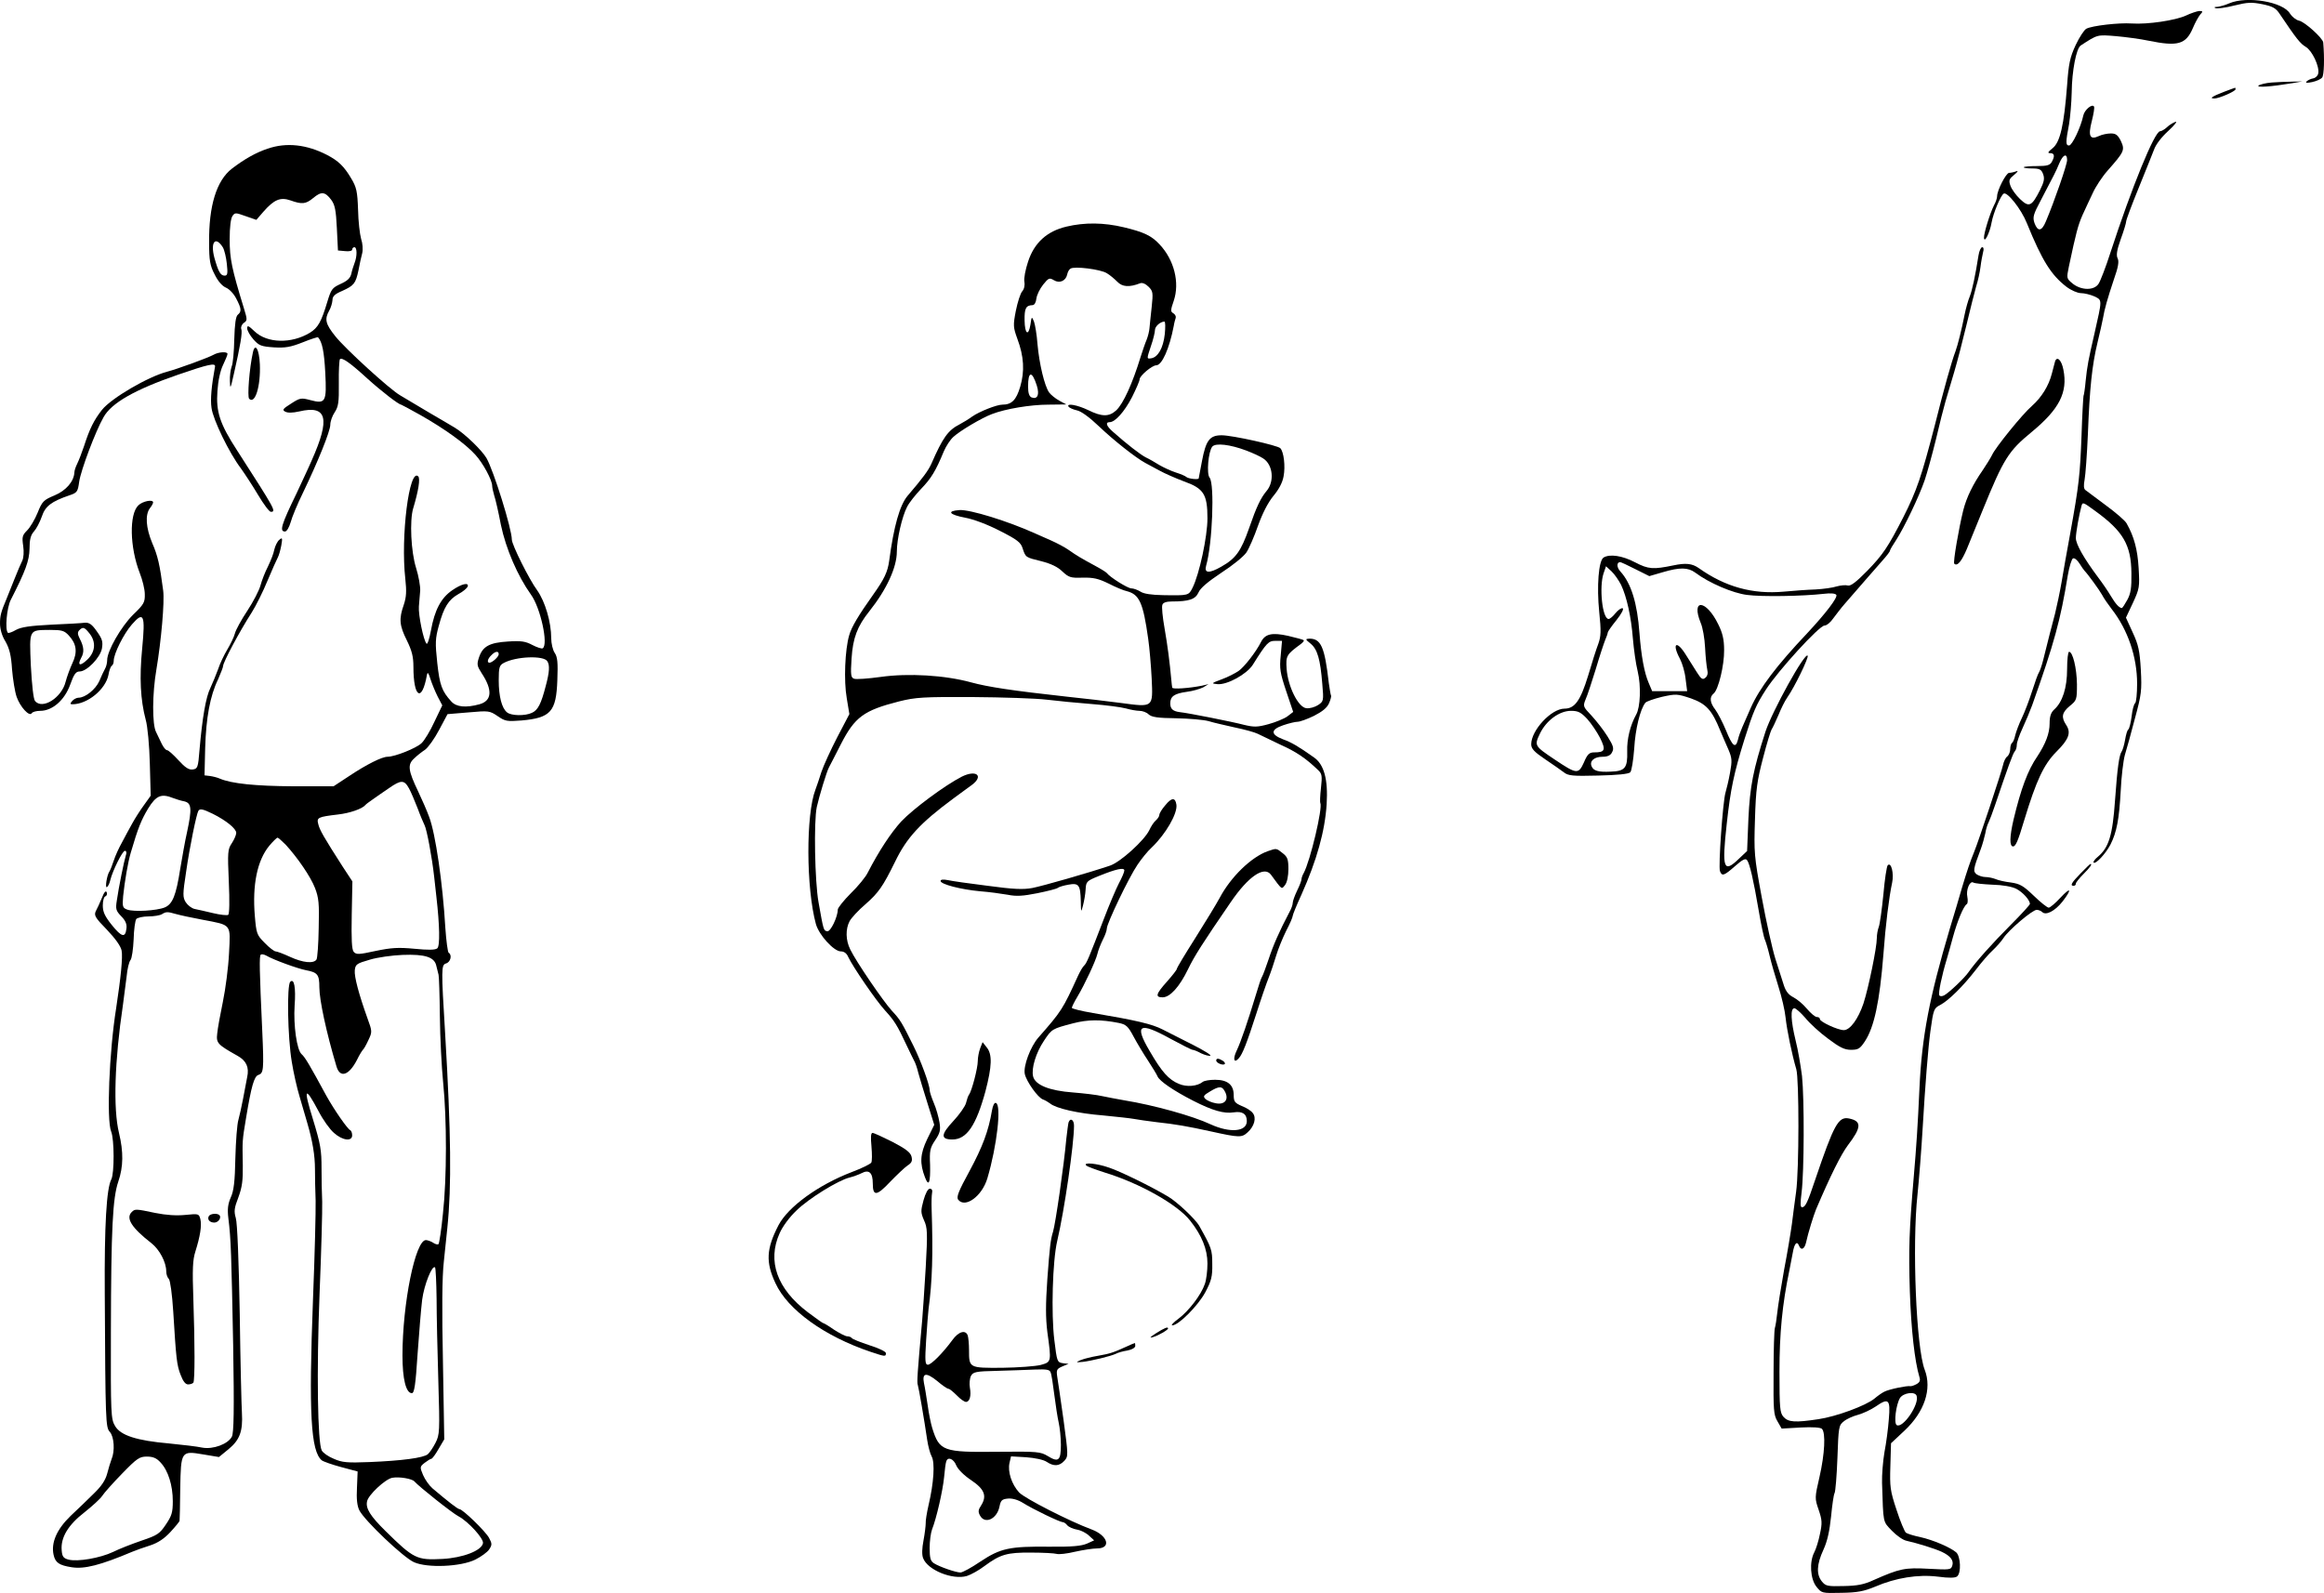 <?xml version="1.0" standalone="no"?>
<!DOCTYPE svg PUBLIC "-//W3C//DTD SVG 20010904//EN"
 "http://www.w3.org/TR/2001/REC-SVG-20010904/DTD/svg10.dtd">
<svg version="1.0" xmlns="http://www.w3.org/2000/svg"
 width="1062.442pt" height="728.413pt" viewBox="0 0 1062.442 728.413"
 preserveAspectRatio="xMidYMid meet">
<g transform="translate(-10,734.033) scale(0.1,-0.1)"
fill="#000000" stroke="none">
<path d="M10291 7325 c-18 -8 -43 -15 -55 -16 -13 0 -16 -3 -7 -6 8 -3 46 2
85 12 61 15 79 16 129 6 48 -10 62 -18 80 -46 76 -113 93 -134 118 -149 29
-17 64 -90 57 -122 -2 -10 -12 -20 -23 -22 -11 -2 -24 -8 -30 -14 -7 -7 1 -8
25 -3 19 4 40 13 46 21 9 11 11 88 5 160 -2 20 -85 95 -111 100 -14 3 -32 18
-41 32 -31 54 -197 82 -278 47z"/>
<path d="M10093 7269 c-49 -22 -174 -41 -248 -36 -58 4 -181 -10 -207 -24 -10
-5 -32 -39 -49 -75 -26 -56 -32 -85 -39 -183 -14 -183 -32 -261 -66 -288 -22
-18 -25 -23 -11 -23 19 0 22 -13 7 -40 -8 -15 -22 -19 -66 -19 -31 0 -58 -2
-62 -5 -3 -3 14 -6 37 -6 35 0 43 -4 51 -25 8 -21 5 -36 -14 -74 -38 -75 -50
-80 -91 -41 -19 18 -39 46 -44 61 -9 25 -6 31 17 50 17 14 20 20 9 16 -10 -4
-25 -7 -32 -7 -14 0 -55 -80 -55 -107 0 -8 -6 -27 -14 -41 -19 -38 -46 -126
-46 -148 1 -30 27 23 35 70 8 43 41 122 55 131 16 10 80 -70 106 -135 70 -172
111 -237 181 -291 21 -16 51 -29 66 -29 16 0 44 -7 62 -15 36 -18 36 -11 0
-170 -28 -121 -33 -148 -40 -215 -3 -35 -8 -67 -10 -70 -1 -3 -6 -84 -9 -180
-7 -181 -11 -224 -52 -450 -14 -74 -31 -173 -39 -220 -8 -47 -22 -112 -30
-145 -15 -57 -31 -117 -55 -215 -6 -24 -15 -49 -19 -55 -4 -5 -18 -44 -31 -85
-13 -41 -34 -96 -47 -123 -13 -27 -26 -62 -30 -78 -3 -16 -10 -32 -14 -35 -5
-3 -9 -16 -9 -28 0 -13 -6 -29 -14 -35 -8 -6 -16 -24 -19 -39 -6 -29 -111
-346 -132 -397 -17 -41 -33 -88 -56 -165 -10 -36 -35 -119 -55 -185 -94 -317
-128 -494 -139 -730 -8 -176 -14 -265 -26 -405 -21 -246 -24 -328 -18 -525 6
-174 22 -319 44 -392 5 -15 1 -24 -14 -32 -11 -6 -24 -10 -28 -9 -14 3 -97
-14 -118 -25 -11 -5 -32 -20 -46 -32 -39 -32 -174 -82 -256 -94 -106 -16 -137
-14 -159 10 -17 19 -19 38 -19 208 0 175 13 308 45 461 5 25 12 62 16 83 7 41
19 55 28 32 9 -24 25 -17 32 12 10 46 35 126 46 153 67 157 114 251 146 294
62 81 64 110 5 122 -49 10 -69 -28 -155 -281 -35 -105 -45 -125 -60 -125 -8 0
-8 19 -2 67 12 93 13 429 2 533 -6 47 -18 119 -29 162 -22 90 -25 148 -6 148
7 0 29 -20 50 -44 20 -25 67 -68 104 -95 53 -40 75 -51 105 -51 33 0 41 5 63
38 43 65 68 182 85 397 10 137 26 264 40 329 9 42 -4 96 -20 80 -5 -5 -14 -65
-20 -134 -7 -69 -16 -135 -21 -148 -5 -13 -9 -36 -9 -52 0 -43 -38 -227 -61
-298 -24 -71 -61 -122 -90 -122 -27 0 -109 38 -109 50 0 6 -6 10 -14 10 -8 0
-28 17 -45 37 -17 21 -45 44 -62 53 -22 11 -35 27 -44 55 -7 22 -25 77 -39
122 -14 45 -42 171 -62 280 -35 189 -36 205 -31 358 4 137 10 177 37 280 17
66 35 124 39 130 4 5 18 35 31 65 12 30 30 66 40 80 35 50 99 183 94 192 -12
19 -162 -253 -193 -347 -56 -174 -71 -250 -78 -398 l-6 -148 -36 -34 c-72 -70
-80 -48 -57 159 17 157 33 232 81 386 40 127 53 157 98 227 56 87 244 293 268
293 10 0 28 15 40 33 13 17 36 48 53 67 62 72 136 156 170 195 20 22 36 43 36
47 0 4 13 26 29 50 36 56 104 197 130 273 11 33 34 116 51 185 16 69 36 148
44 175 8 28 26 88 40 135 14 47 39 144 56 215 17 72 37 150 44 175 8 25 17 65
20 90 3 25 9 55 12 68 4 13 2 22 -4 22 -6 0 -14 -17 -17 -37 -15 -95 -29 -160
-40 -188 -7 -16 -18 -55 -24 -85 -13 -66 -31 -138 -41 -165 -18 -47 -53 -172
-95 -340 -61 -235 -82 -297 -144 -420 -70 -137 -94 -172 -165 -245 -50 -51
-75 -70 -88 -67 -10 3 -33 1 -51 -4 -18 -6 -61 -12 -97 -14 -36 -1 -101 -6
-145 -10 -143 -13 -268 22 -388 107 -31 22 -60 25 -117 13 -92 -19 -114 -18
-175 14 -59 31 -116 39 -144 22 -23 -14 -32 -132 -20 -249 9 -87 8 -111 -4
-145 -9 -23 -30 -89 -47 -147 -35 -114 -61 -150 -108 -150 -60 0 -152 -99
-152 -163 0 -20 14 -35 63 -68 34 -23 73 -50 86 -60 20 -16 40 -18 157 -15 87
2 139 7 147 15 6 6 14 55 18 109 5 88 27 179 51 209 5 6 39 18 76 27 64 14 69
14 132 -7 70 -25 96 -53 134 -147 11 -25 27 -64 38 -88 16 -38 17 -50 7 -105
-6 -34 -16 -75 -21 -92 -12 -41 -33 -337 -25 -358 9 -25 19 -21 69 23 34 30
48 37 55 27 12 -16 29 -89 53 -230 11 -65 24 -126 29 -135 4 -9 14 -42 21 -72
7 -30 25 -93 40 -140 15 -47 30 -111 33 -143 6 -57 29 -168 49 -236 13 -44 13
-462 -1 -561 -6 -41 -14 -106 -19 -145 -5 -38 -21 -134 -36 -212 -14 -78 -28
-166 -31 -195 -3 -29 -8 -61 -11 -70 -3 -9 -6 -102 -6 -205 -1 -170 0 -192 18
-222 l19 -33 87 5 c55 3 91 0 97 -6 18 -18 13 -115 -11 -220 -22 -95 -22 -98
-4 -150 16 -47 17 -61 6 -111 -6 -31 -18 -69 -26 -84 -23 -44 -18 -122 10
-157 24 -30 25 -30 114 -28 73 1 103 7 154 28 95 41 197 57 287 46 52 -7 80
-6 88 1 20 16 16 92 -4 110 -27 23 -106 57 -165 70 -29 6 -58 15 -65 20 -6 5
-26 52 -43 105 -29 87 -31 105 -28 200 l3 104 61 57 c92 86 127 191 93 279
-39 100 -58 570 -33 801 7 67 18 207 24 310 11 189 25 364 35 437 14 101 16
105 45 120 38 20 104 85 162 160 25 33 60 74 78 90 18 17 40 42 49 56 22 35
132 129 152 129 8 0 20 -5 25 -10 17 -17 58 4 93 48 45 58 38 69 -10 17 -23
-25 -47 -45 -53 -45 -7 0 -37 24 -68 54 -48 46 -63 55 -105 61 -26 3 -58 10
-71 16 -13 5 -33 9 -46 9 -12 0 -30 6 -39 12 -18 14 -17 22 19 118 7 19 16 51
20 70 3 19 10 41 15 50 4 8 18 44 30 80 57 168 81 236 90 245 5 5 9 18 9 30 0
11 12 45 26 75 14 30 34 78 44 105 102 287 130 391 163 594 7 41 18 76 24 78
7 3 20 -8 30 -24 9 -15 20 -30 23 -33 14 -14 68 -88 80 -110 7 -14 27 -43 44
-65 74 -95 116 -219 116 -341 0 -45 -4 -85 -9 -89 -5 -3 -13 -30 -16 -60 -4
-31 -11 -57 -15 -60 -5 -3 -11 -24 -15 -48 -4 -23 -11 -46 -15 -52 -12 -17
-20 -72 -31 -225 -11 -158 -28 -215 -78 -257 -14 -11 -23 -24 -20 -27 9 -9 55
40 77 82 29 57 40 117 47 245 3 66 12 140 19 165 8 26 29 101 46 167 30 110
32 129 27 223 -5 87 -11 114 -37 170 l-31 68 32 68 c30 65 31 72 26 159 -5 85
-21 144 -55 204 -6 12 -49 49 -94 82 -46 34 -88 66 -95 71 -7 6 -8 21 -3 47 4
21 11 115 15 208 8 211 19 315 44 419 11 45 22 95 25 111 7 42 20 88 50 178
20 56 24 82 17 96 -7 13 -4 37 14 87 14 38 25 75 25 82 0 7 25 74 56 150 31
75 62 155 71 177 8 24 35 59 66 87 29 27 43 45 32 41 -11 -4 -29 -15 -39 -25
-11 -10 -25 -18 -31 -18 -25 0 -129 -255 -227 -555 -21 -66 -46 -130 -54 -142
-20 -32 -79 -31 -118 0 -29 24 -29 24 -18 78 33 156 42 189 62 235 13 27 33
73 47 101 13 29 44 76 68 103 76 86 80 94 61 135 -14 28 -23 35 -46 35 -16 0
-41 -5 -55 -12 -41 -19 -50 0 -32 69 8 32 13 61 10 66 -8 14 -43 -14 -49 -41
-11 -53 -51 -137 -65 -137 -16 0 -16 14 0 98 5 31 11 96 12 145 1 98 21 201
41 214 78 51 75 50 161 43 45 -4 113 -13 150 -21 133 -27 170 -17 202 58 10
24 25 51 33 61 14 15 13 17 -4 17 -10 -1 -38 -10 -61 -21z m-543 -661 c0 -20
-58 -188 -97 -280 -19 -46 -37 -48 -52 -8 -9 27 -6 39 28 103 64 123 69 131
85 170 17 41 36 49 36 15z m127 -1603 c129 -93 166 -156 167 -286 1 -67 -3
-93 -19 -122 -11 -20 -22 -37 -25 -37 -12 1 -28 18 -50 55 -13 22 -39 60 -58
85 -65 87 -102 152 -102 180 0 24 15 108 26 148 5 17 8 16 61 -23z m-2101
-267 l64 -32 62 18 c78 23 115 22 148 -2 64 -48 172 -94 237 -102 67 -9 253
-6 350 5 32 4 54 2 58 -5 7 -12 -49 -85 -133 -175 -140 -148 -218 -251 -258
-341 -14 -32 -32 -72 -39 -89 -7 -16 -17 -43 -20 -58 -11 -41 -25 -29 -55 45
-15 36 -37 78 -48 93 -25 32 -28 58 -8 74 22 18 49 130 48 199 0 48 -7 78 -27
118 -55 113 -126 119 -80 6 9 -20 18 -71 20 -113 2 -42 7 -88 10 -101 4 -16 1
-29 -9 -37 -12 -10 -19 -6 -39 26 -13 21 -36 57 -51 81 -42 67 -64 51 -26 -20
11 -21 23 -62 26 -93 l7 -55 -80 0 -80 0 -16 38 c-20 46 -34 123 -42 227 -10
138 -38 228 -87 282 -18 19 -18 43 -1 43 3 0 34 -14 69 -32z m-65 -72 c26 -55
46 -146 54 -246 4 -47 13 -114 22 -150 16 -67 12 -164 -7 -197 -27 -49 -43
-112 -41 -169 2 -75 -10 -90 -75 -92 -58 -3 -80 4 -88 25 -10 24 13 43 50 43
23 0 37 6 44 21 9 17 6 29 -21 72 -18 29 -51 71 -73 95 -39 41 -40 43 -27 75
8 17 28 79 46 137 17 58 37 118 43 133 7 16 12 31 12 35 0 4 18 30 40 57 23
29 35 52 28 54 -6 2 -21 -8 -33 -23 -11 -14 -25 -26 -31 -26 -29 0 -44 147
-23 209 l11 32 25 -23 c14 -13 33 -41 44 -62z m-155 -613 c19 -21 45 -60 59
-87 27 -55 23 -66 -27 -66 -22 0 -31 -8 -47 -46 -25 -55 -33 -54 -133 13 -94
63 -94 64 -68 119 29 60 89 104 142 104 32 0 45 -6 74 -37z m1853 -758 c46 -1
90 -9 109 -19 29 -15 62 -51 62 -69 0 -4 -39 -47 -87 -95 -83 -83 -160 -169
-193 -216 -18 -27 -90 -95 -112 -107 -10 -5 -19 -5 -22 0 -6 9 11 90 34 166 5
17 18 62 28 100 20 73 48 141 63 151 5 2 6 18 3 33 -7 32 11 75 27 66 5 -4 45
-8 88 -10z m-347 -2337 c14 -38 -63 -151 -91 -134 -14 9 -3 94 15 124 16 24
69 31 76 10z m-127 -107 c-3 -42 -12 -110 -20 -151 -7 -41 -12 -104 -11 -140
6 -188 3 -175 45 -219 21 -22 51 -43 67 -46 49 -11 127 -35 160 -50 41 -19 57
-40 49 -64 -6 -19 -12 -19 -108 -14 -109 6 -132 1 -250 -51 -45 -21 -76 -27
-139 -28 -73 -2 -82 0 -99 21 -26 32 -24 78 7 145 18 39 28 85 35 152 5 52 12
101 16 107 4 7 10 79 13 160 5 142 6 150 29 168 13 11 42 24 65 30 22 6 59 23
81 38 59 41 68 33 60 -58z"/>
<path d="M10485 6963 c-27 -2 -54 -9 -60 -14 -10 -10 57 -5 155 11 l45 8 -45
-1 c-25 0 -67 -2 -95 -4z"/>
<path d="M10266 6920 c-54 -21 -67 -30 -43 -30 22 0 97 33 97 42 0 5 -1 8 -2
7 -2 0 -25 -9 -52 -19z"/>
<path d="M1325 6661 c-55 -18 -109 -49 -165 -92 -70 -54 -106 -170 -104 -339
0 -80 4 -104 25 -144 15 -31 34 -53 52 -61 15 -6 36 -28 47 -50 24 -46 25 -59
7 -74 -9 -7 -14 -42 -16 -112 -1 -55 -6 -112 -12 -125 -5 -14 -9 -44 -8 -67 1
-38 3 -35 18 33 30 131 40 190 34 206 -3 8 2 21 12 28 16 11 16 15 0 67 -55
179 -65 226 -65 315 0 57 5 96 13 107 11 16 15 15 60 -1 l49 -17 32 37 c49 56
78 68 124 52 53 -19 70 -17 104 11 37 31 54 29 82 -8 17 -23 22 -47 26 -130
l5 -102 33 -3 c18 -2 32 1 32 7 0 6 5 11 10 11 13 0 13 -42 1 -72 -5 -13 -12
-35 -15 -50 -5 -20 -18 -32 -49 -46 -39 -18 -43 -24 -61 -83 -27 -90 -42 -117
-79 -140 -84 -51 -195 -49 -253 6 -28 27 -34 29 -34 14 0 -10 13 -33 29 -51
25 -28 35 -32 93 -36 53 -3 76 1 132 23 37 15 69 25 70 23 19 -21 28 -66 33
-161 7 -135 2 -145 -69 -126 -41 11 -47 10 -87 -16 -38 -24 -42 -29 -27 -37
11 -6 33 -6 64 1 127 30 143 -31 57 -224 -14 -33 -46 -100 -69 -150 -71 -146
-79 -175 -53 -175 8 0 19 19 26 43 6 23 31 83 55 132 69 143 126 284 126 313
0 15 9 41 20 57 17 26 20 45 19 133 -1 57 2 106 5 110 10 9 45 -15 127 -90 62
-56 142 -118 153 -118 1 0 41 -21 87 -47 111 -63 206 -131 252 -182 35 -38 77
-116 77 -142 0 -7 4 -26 9 -43 6 -17 20 -78 31 -136 23 -110 77 -234 137 -318
44 -60 81 -230 54 -246 -4 -3 -26 4 -47 15 -32 17 -52 20 -111 16 -85 -5 -116
-22 -133 -72 -11 -33 -9 -40 12 -73 51 -77 47 -126 -10 -142 -62 -17 -106 -13
-129 13 -43 47 -53 75 -64 176 -10 92 -9 112 7 170 23 85 44 119 90 145 21 11
39 27 42 34 7 21 -28 13 -71 -17 -51 -35 -80 -90 -97 -184 -7 -38 -16 -65 -20
-60 -14 15 -38 132 -35 170 2 21 4 54 6 73 1 19 -7 66 -19 104 -23 73 -30 216
-13 272 24 80 33 136 23 146 -41 41 -81 -275 -59 -469 6 -56 5 -82 -7 -118
-23 -65 -20 -95 14 -163 23 -47 30 -74 30 -120 0 -143 39 -166 62 -37 3 14 7
9 16 -20 7 -22 22 -58 33 -80 l21 -40 -36 -75 c-19 -42 -46 -86 -59 -98 -24
-23 -122 -62 -155 -62 -26 0 -96 -35 -177 -89 l-70 -46 -185 0 c-172 1 -281
12 -335 35 -11 5 -31 10 -45 12 l-25 3 3 125 c4 137 22 238 59 314 12 28 23
55 23 61 0 17 75 158 131 245 19 30 52 96 72 145 21 50 42 97 47 106 5 9 12
34 16 55 6 35 5 38 -9 26 -9 -7 -19 -28 -23 -45 -3 -18 -17 -52 -29 -77 -13
-25 -28 -64 -34 -86 -6 -23 -33 -75 -60 -116 -28 -42 -53 -88 -57 -104 -4 -16
-20 -49 -35 -74 -15 -25 -34 -65 -42 -90 -9 -25 -25 -63 -35 -85 -21 -42 -37
-136 -50 -285 -6 -79 -9 -85 -30 -88 -18 -3 -35 8 -66 42 -23 25 -46 46 -52
46 -6 0 -16 12 -24 28 -7 15 -19 39 -26 54 -19 35 -18 177 1 287 22 131 38
311 31 361 -15 117 -25 160 -50 217 -29 70 -33 129 -11 159 8 10 15 22 15 27
0 15 -47 6 -67 -13 -43 -40 -40 -192 6 -310 12 -30 23 -74 23 -96 1 -38 -4
-47 -54 -95 -55 -55 -118 -165 -118 -207 0 -12 -4 -30 -10 -40 -5 -9 -17 -34
-26 -56 -17 -38 -64 -76 -95 -76 -9 0 -22 -7 -29 -15 -10 -12 -10 -15 1 -15
69 0 152 68 165 135 3 19 10 38 15 41 5 3 9 13 9 23 0 32 46 124 83 166 54 62
62 45 47 -110 -13 -133 -8 -234 16 -325 9 -31 17 -120 19 -202 l4 -146 -30
-42 c-17 -23 -42 -62 -55 -86 -13 -24 -35 -63 -47 -87 -13 -23 -30 -60 -37
-82 -7 -22 -16 -44 -20 -50 -11 -16 -21 -77 -11 -71 5 3 12 17 15 31 11 45 56
135 67 135 7 0 9 -9 4 -22 -8 -26 -32 -143 -41 -206 -6 -38 -4 -46 20 -71 20
-20 27 -37 24 -57 -5 -43 -22 -39 -67 17 -32 40 -41 60 -41 89 0 21 5 40 12
42 6 2 9 11 6 18 -4 10 -12 1 -22 -25 -9 -22 -22 -50 -28 -61 -9 -19 -3 -30
51 -85 39 -41 63 -75 67 -95 6 -30 -4 -126 -25 -264 -32 -200 -44 -511 -23
-563 15 -36 15 -192 1 -219 -22 -42 -32 -210 -30 -523 3 -586 4 -611 23 -632
20 -22 24 -88 8 -125 -5 -13 -14 -42 -20 -66 -8 -30 -26 -57 -60 -90 -26 -26
-74 -72 -107 -103 -64 -62 -90 -123 -78 -178 8 -36 25 -48 83 -57 58 -9 130 9
277 71 17 7 53 20 82 29 36 12 64 31 92 61 23 25 42 48 42 52 1 5 2 70 3 146
3 173 4 174 105 157 l72 -12 44 36 c51 42 66 82 61 166 -2 30 -7 235 -10 455
-4 233 -11 415 -18 436 -9 31 -7 46 12 95 17 46 21 78 20 144 -2 118 -3 111
15 219 24 145 37 190 56 196 24 8 26 22 18 200 -13 283 -14 343 -7 350 3 3 14
2 25 -4 34 -20 145 -60 182 -67 53 -10 61 -20 61 -78 0 -58 32 -207 78 -361
16 -56 57 -43 94 29 11 23 24 43 27 46 4 3 15 22 25 44 18 38 18 40 -4 100
-39 109 -61 190 -58 220 3 27 9 31 68 48 36 11 103 20 150 22 104 4 147 -10
155 -51 4 -15 8 -33 10 -40 2 -6 5 -91 6 -190 1 -98 8 -234 15 -303 17 -168
17 -435 -1 -599 -7 -73 -17 -136 -20 -139 -3 -4 -15 -1 -25 6 -11 7 -26 12
-33 12 -48 0 -107 -289 -107 -528 0 -107 16 -172 43 -172 11 0 17 37 26 178 7
97 16 209 21 249 9 69 46 161 59 148 3 -4 6 -68 7 -143 0 -76 4 -246 8 -379 7
-229 6 -243 -13 -280 -11 -22 -27 -45 -35 -52 -20 -17 -119 -30 -268 -36 -100
-4 -124 -2 -162 15 -25 10 -49 27 -55 38 -19 36 -24 361 -10 717 8 193 13 382
12 420 -2 39 -3 107 -3 152 0 85 -4 110 -40 228 -44 141 -36 152 26 35 20 -39
52 -84 71 -100 39 -35 83 -40 83 -11 0 11 -4 21 -8 23 -13 5 -75 95 -110 158
-76 140 -97 176 -113 190 -22 19 -38 132 -32 223 6 81 -2 126 -20 108 -16 -16
-12 -253 7 -366 8 -50 24 -121 36 -160 11 -38 27 -92 35 -120 24 -82 35 -148
35 -211 0 -32 1 -97 3 -144 1 -47 -4 -249 -12 -450 -20 -523 -10 -695 40 -737
8 -6 48 -20 89 -31 l75 -20 -3 -74 c-3 -53 1 -84 11 -104 25 -48 203 -217 250
-237 61 -27 213 -21 280 12 26 13 55 34 63 46 14 21 14 27 0 53 -15 29 -121
132 -136 132 -7 0 -50 33 -123 95 -15 13 -34 40 -43 61 -15 36 -15 38 8 56 12
9 26 18 30 18 4 0 19 20 33 45 l26 44 -6 354 c-5 238 -4 388 4 458 6 57 13
127 16 154 20 193 17 433 -10 890 -18 296 -18 313 4 320 21 6 29 39 12 49 -4
3 -11 54 -15 113 -12 205 -45 432 -74 508 -10 28 -33 80 -50 116 -46 96 -50
123 -19 151 13 13 36 31 50 40 14 10 43 50 64 90 l39 73 96 8 c92 8 96 8 133
-17 35 -24 43 -25 109 -20 134 12 159 40 164 185 3 79 1 105 -12 124 -9 13
-16 44 -16 67 0 74 -28 168 -64 219 -37 50 -116 209 -116 232 0 49 -83 315
-116 373 -22 37 -101 113 -145 139 -9 6 -63 37 -119 70 -56 33 -115 68 -131
78 -47 27 -250 212 -296 270 -45 56 -50 78 -28 117 8 14 14 35 15 48 0 18 11
28 44 42 55 25 62 34 75 95 5 28 13 63 17 78 4 16 2 45 -5 65 -6 21 -13 80
-14 133 -3 84 -7 103 -31 143 -33 56 -59 81 -111 108 -93 48 -186 58 -270 29z
m-206 -452 c7 -12 15 -46 18 -75 5 -45 3 -54 -10 -54 -19 0 -29 18 -47 82 -19
72 5 101 39 47z m1261 -1860 c0 -12 -29 -38 -42 -39 -13 0 -9 18 8 34 18 19
34 21 34 5z m222 -32 c12 -18 10 -50 -7 -113 -21 -82 -36 -111 -63 -123 -31
-15 -95 -14 -114 2 -24 19 -38 73 -38 147 0 59 3 68 23 79 56 30 182 35 199 8z
m-632 -582 c9 -16 26 -57 39 -90 12 -33 27 -68 32 -78 10 -19 34 -146 44 -237
3 -30 8 -71 10 -90 15 -131 17 -226 4 -236 -10 -8 -42 -8 -104 -2 -74 7 -106
5 -178 -10 -78 -17 -88 -17 -100 -4 -9 11 -11 57 -9 169 l3 153 -44 67 c-88
137 -106 169 -112 195 -8 30 -2 33 90 44 54 6 111 26 125 43 3 4 18 15 34 26
15 11 49 34 75 52 55 38 69 38 91 -2z m-1078 -44 c13 -5 35 -12 51 -15 33 -8
35 -34 12 -141 -9 -39 -22 -114 -31 -167 -19 -122 -35 -162 -71 -177 -37 -15
-141 -21 -171 -10 -22 8 -23 14 -19 62 7 67 22 156 35 199 33 113 48 149 79
201 37 60 60 70 115 48z m181 -72 c62 -31 107 -68 107 -87 0 -9 -9 -30 -20
-47 -19 -28 -20 -40 -14 -176 4 -89 3 -148 -3 -152 -5 -3 -36 0 -69 8 -32 8
-70 16 -84 19 -14 3 -32 17 -41 31 -14 23 -14 36 2 140 16 112 47 263 56 278
7 11 21 8 66 -14z m333 -141 c54 -59 114 -146 134 -198 17 -44 20 -70 17 -183
-1 -73 -6 -138 -10 -144 -13 -20 -62 -15 -121 12 -30 14 -60 25 -66 25 -6 0
-29 17 -50 39 -36 36 -38 42 -45 123 -12 143 11 254 66 321 17 20 34 37 38 37
3 0 20 -15 37 -32z m-502 -317 c17 -5 72 -17 121 -26 136 -26 129 -17 122
-154 -3 -64 -16 -163 -28 -221 -12 -58 -24 -123 -26 -146 -5 -43 1 -50 94
-102 39 -22 53 -52 43 -97 -4 -22 -13 -67 -19 -100 -6 -33 -16 -76 -21 -95 -6
-19 -12 -98 -14 -175 -2 -106 -7 -150 -21 -180 -13 -30 -16 -53 -11 -95 12
-94 14 -172 22 -581 5 -299 3 -401 -6 -418 -18 -34 -86 -59 -135 -50 -22 5
-90 13 -151 19 -150 13 -223 37 -248 80 -19 32 -20 54 -19 434 1 469 8 608 34
684 23 67 24 135 3 222 -27 111 -20 329 18 585 5 39 13 97 17 131 3 34 11 67
18 75 6 8 12 50 14 94 1 44 7 86 12 93 5 6 30 12 56 12 25 0 53 5 61 10 19 12
26 12 64 1z m-70 -2508 c35 -37 56 -105 56 -177 0 -52 -5 -67 -32 -107 -28
-42 -39 -49 -110 -73 -44 -15 -103 -38 -131 -52 -59 -28 -163 -46 -204 -35
-23 6 -29 14 -31 43 -5 58 30 116 104 173 35 28 72 61 81 75 9 14 50 60 92
103 67 69 79 77 112 77 29 0 45 -7 63 -27z m1161 -87 c20 -23 172 -144 201
-159 45 -24 116 -102 112 -123 -6 -34 -92 -67 -185 -72 -118 -6 -131 0 -261
128 -69 68 -91 103 -84 135 5 29 83 102 115 108 32 6 91 -4 102 -17z"/>
<path d="M702 1798 c-28 -28 0 -72 90 -142 37 -29 68 -87 68 -129 0 -13 5 -28
12 -35 6 -6 15 -69 20 -149 13 -213 16 -245 34 -290 11 -29 22 -43 34 -43 10
0 21 4 24 8 7 12 7 177 0 379 -5 141 -3 182 9 220 22 70 30 119 23 149 -7 25
-8 25 -69 19 -41 -4 -87 -1 -137 9 -90 19 -93 19 -108 4z"/>
<path d="M1055 1780 c-9 -15 3 -30 25 -30 18 0 34 23 23 34 -10 10 -41 7 -48
-4z"/>
<path d="M4975 6304 c-89 -21 -147 -74 -175 -160 -12 -36 -20 -77 -17 -92 3
-17 -1 -34 -10 -44 -8 -9 -21 -49 -29 -89 -13 -67 -12 -75 7 -128 30 -80 34
-148 13 -219 -18 -61 -39 -82 -82 -82 -25 0 -104 -31 -137 -54 -16 -12 -43
-28 -58 -36 -53 -27 -77 -61 -129 -180 -14 -31 -38 -64 -109 -147 -36 -43 -63
-140 -84 -297 -7 -51 -22 -83 -74 -156 -66 -93 -98 -146 -109 -185 -19 -66
-25 -207 -11 -287 l12 -73 -55 -105 c-30 -58 -63 -130 -73 -160 -9 -30 -22
-66 -27 -80 -44 -113 -43 -450 2 -615 14 -50 82 -125 114 -125 15 0 27 -9 34
-26 22 -46 126 -198 168 -244 43 -47 56 -68 99 -160 14 -30 30 -62 34 -70 5
-8 14 -33 19 -55 6 -22 25 -85 42 -139 l31 -99 -32 -65 c-33 -69 -35 -111 -10
-176 17 -44 25 -24 23 58 -3 65 0 78 23 112 22 33 26 46 20 82 -4 24 -15 64
-26 89 -10 24 -19 51 -19 59 0 24 -41 136 -74 202 -54 109 -60 119 -99 161
-40 44 -163 224 -190 280 -21 42 -22 93 -3 129 8 15 40 50 73 78 59 52 79 80
135 194 53 110 115 177 265 288 32 23 70 52 86 63 56 42 20 71 -46 38 -78 -40
-222 -147 -277 -205 -48 -53 -102 -135 -153 -234 -9 -19 -44 -62 -77 -94 -33
-33 -60 -67 -60 -75 0 -33 -33 -102 -48 -99 -17 3 -17 3 -40 133 -17 94 -22
369 -8 435 11 49 45 162 56 182 5 10 30 57 54 105 64 125 105 155 266 196 76
19 111 21 335 20 138 -1 291 -6 340 -12 50 -6 142 -15 207 -20 64 -5 133 -14
155 -20 21 -6 49 -11 62 -11 14 0 33 -7 42 -16 14 -13 42 -17 126 -18 59 -1
126 -7 148 -13 22 -7 76 -19 120 -29 44 -9 91 -22 105 -29 14 -7 61 -29 104
-50 74 -33 118 -64 172 -116 18 -17 19 -27 13 -82 -4 -34 -5 -65 -3 -69 12
-20 -46 -265 -76 -320 -6 -10 -10 -23 -10 -28 0 -6 -9 -30 -20 -52 -11 -23
-20 -48 -20 -56 0 -8 -6 -26 -14 -40 -49 -93 -76 -156 -96 -217 -13 -38 -26
-74 -30 -80 -4 -5 -17 -44 -29 -85 -35 -116 -68 -213 -87 -253 -19 -39 -13
-61 9 -36 17 18 37 69 82 209 20 63 45 135 55 160 10 25 25 70 34 100 9 30 30
82 46 114 17 32 30 63 30 69 0 5 18 49 40 97 70 157 107 289 115 413 7 114
-12 182 -58 214 -72 51 -103 69 -142 83 -57 22 -57 44 1 64 26 9 56 16 66 16
11 0 44 12 75 27 39 20 60 37 69 58 7 16 11 32 9 35 -2 4 -6 28 -10 56 -19
167 -36 205 -90 204 -18 -1 -18 -3 7 -23 31 -26 44 -71 53 -183 7 -79 6 -81
-20 -98 -14 -9 -38 -16 -53 -14 -37 4 -84 99 -90 180 -4 59 -1 65 63 112 11 8
18 16 15 19 -3 3 -35 11 -72 20 -73 16 -104 9 -123 -28 -23 -46 -77 -115 -103
-133 -15 -10 -49 -28 -77 -38 -48 -18 -49 -19 -19 -22 44 -4 133 45 161 88 64
102 72 110 104 110 l30 0 -6 -67 c-6 -60 -3 -79 25 -163 l32 -95 -26 -20 c-15
-11 -54 -27 -87 -36 -51 -14 -66 -14 -112 -3 -53 14 -254 54 -293 58 -32 4
-44 15 -44 40 0 32 18 45 76 53 26 3 59 13 74 20 l25 15 -30 -7 c-60 -12 -135
-17 -136 -9 -1 5 -3 20 -4 34 -8 87 -17 156 -31 237 -9 51 -14 99 -10 108 3
10 19 15 43 15 79 0 108 10 122 41 8 20 44 50 104 90 51 33 102 74 115 93 12
18 36 73 53 122 21 58 45 105 70 136 25 30 42 61 47 90 9 46 1 113 -15 129
-13 13 -220 59 -268 59 -55 0 -72 -23 -90 -118 -8 -42 -15 -78 -15 -79 0 -7
-47 -2 -56 6 -5 5 -27 14 -49 21 -22 7 -56 23 -75 34 -19 12 -47 28 -62 35
-25 13 -86 60 -150 117 -30 26 -36 44 -15 44 25 0 67 47 102 114 19 38 35 75
35 82 0 16 57 64 76 64 26 0 60 76 80 180 2 14 7 31 9 37 2 7 -3 16 -11 21
-13 7 -13 14 2 57 28 83 2 187 -65 258 -36 39 -71 56 -163 78 -92 22 -179 23
-263 3z m185 -213 c14 -8 35 -26 48 -39 23 -24 55 -26 104 -7 10 4 25 -2 39
-16 20 -20 21 -27 14 -93 -4 -39 -9 -82 -10 -96 -1 -14 -7 -38 -13 -53 -7 -16
-19 -52 -28 -80 -37 -121 -79 -213 -111 -243 -33 -30 -65 -30 -128 1 -50 24
-101 33 -90 16 3 -5 20 -13 38 -17 20 -4 58 -32 102 -74 66 -63 166 -142 210
-166 11 -6 40 -22 65 -35 25 -14 76 -36 113 -50 90 -32 107 -59 107 -169 0
-83 -37 -255 -68 -317 -18 -36 -18 -36 -136 -34 -52 1 -87 6 -102 16 -13 8
-32 15 -42 15 -17 0 -99 52 -112 70 -3 4 -27 19 -55 34 -63 34 -83 46 -120 72
-17 12 -53 31 -80 43 -28 12 -59 26 -70 31 -128 58 -301 111 -348 108 -61 -4
-48 -21 26 -35 38 -7 102 -31 158 -60 79 -40 96 -53 104 -80 14 -42 13 -41 86
-59 43 -11 75 -26 96 -47 29 -27 38 -30 92 -28 49 1 72 -4 119 -27 31 -16 69
-32 84 -35 57 -15 74 -53 97 -217 6 -41 13 -123 16 -182 6 -134 9 -132 -141
-112 -60 8 -172 21 -249 29 -245 27 -358 44 -435 65 -120 33 -287 43 -414 25
-58 -8 -113 -12 -122 -8 -14 5 -16 18 -11 92 6 94 26 147 81 216 79 99 126
201 126 273 0 57 24 161 47 205 9 18 38 55 64 82 46 48 66 80 104 172 10 23
29 53 44 66 29 27 130 87 176 104 62 24 177 43 257 43 l83 1 -32 17 c-18 10
-39 27 -47 38 -21 30 -45 131 -53 221 -3 43 -11 89 -16 103 -10 24 -11 24 -16
-13 -9 -56 -26 -45 -27 18 -1 55 6 69 36 70 9 0 16 12 18 30 2 17 16 45 31 64
25 31 29 32 49 20 26 -16 55 -3 61 27 2 10 8 22 15 26 17 12 138 -3 166 -21z
m265 -278 c-7 -64 -31 -106 -62 -111 -21 -3 -21 -3 -2 54 11 31 19 65 19 75 0
17 24 38 43 39 5 0 5 -26 2 -57z m-585 -236 c13 -42 3 -64 -24 -54 -11 5 -16
20 -16 50 0 71 18 73 40 4z m958 -297 c29 -11 64 -27 77 -36 45 -29 52 -106
15 -149 -26 -31 -46 -72 -79 -168 -38 -108 -61 -140 -128 -178 -56 -32 -79
-30 -69 5 29 100 39 373 16 402 -15 17 -6 120 12 142 15 18 82 10 156 -18z"/>
<path d="M1256 5728 c-16 -72 -26 -202 -17 -211 27 -27 53 57 49 157 -3 70
-22 102 -32 54z"/>
<path d="M1076 5718 c-23 -13 -168 -66 -211 -77 -88 -23 -256 -121 -299 -175
-36 -46 -56 -85 -82 -166 -10 -30 -24 -66 -31 -80 -7 -14 -13 -32 -13 -40 -2
-41 -38 -83 -91 -105 -50 -21 -56 -27 -77 -79 -12 -30 -34 -67 -48 -81 -22
-22 -24 -30 -18 -71 4 -27 2 -54 -4 -67 -6 -12 -23 -51 -37 -87 -14 -36 -30
-74 -34 -85 -27 -64 -31 -80 -31 -116 0 -25 9 -57 25 -82 18 -32 26 -63 30
-127 4 -47 13 -103 21 -126 16 -46 58 -92 69 -75 3 6 21 11 39 11 55 0 111 48
137 120 17 48 26 60 43 60 33 0 94 63 102 105 5 31 2 43 -23 78 -22 32 -35 41
-54 40 -13 -2 -82 -6 -154 -9 -99 -5 -138 -11 -162 -24 -17 -10 -34 -16 -37
-13 -14 14 -5 114 13 150 68 133 85 180 86 234 0 42 5 62 20 79 11 12 27 42
36 68 16 48 43 69 128 98 33 11 37 16 43 62 8 53 74 229 111 294 36 66 144
127 341 195 139 48 172 55 169 37 -16 -87 -22 -150 -16 -189 7 -54 81 -206
134 -276 18 -25 54 -80 79 -122 25 -42 51 -77 58 -77 26 0 20 10 -153 279 -80
123 -98 178 -91 273 3 47 13 94 26 120 11 23 20 45 20 50 0 12 -42 9 -64 -4z
m-567 -1274 c31 -39 27 -84 -9 -119 -33 -32 -48 -29 -29 7 15 26 13 51 -7 89
-10 20 -10 29 -1 38 16 16 23 14 46 -15z m-94 -10 c35 -38 40 -76 16 -126 -11
-24 -25 -62 -31 -85 -18 -73 -106 -129 -140 -88 -7 9 -14 69 -19 161 -7 169
-10 163 87 164 55 0 66 -3 87 -26z"/>
<path d="M9495 5688 c-2 -7 -9 -33 -15 -57 -14 -55 -47 -108 -91 -147 -42 -36
-167 -190 -182 -224 -7 -14 -26 -45 -43 -70 -44 -63 -74 -124 -89 -184 -20
-81 -47 -237 -41 -243 14 -14 34 11 58 68 14 35 47 116 73 179 95 233 117 268
223 355 126 104 166 181 145 285 -8 43 -29 64 -38 38z"/>
<path d="M9550 4281 c0 -86 -21 -151 -59 -185 -15 -14 -21 -31 -21 -64 0 -45
-18 -92 -56 -150 -44 -64 -75 -148 -109 -290 -18 -78 -19 -122 -2 -122 12 0
23 26 51 120 55 181 89 255 148 314 56 56 67 86 44 121 -24 36 -20 57 16 87
32 26 33 29 33 100 -1 73 -19 148 -36 148 -5 0 -9 -36 -9 -79z"/>
<path d="M5427 3658 c-15 -17 -27 -37 -27 -44 0 -6 -7 -17 -15 -24 -9 -7 -23
-28 -31 -46 -23 -47 -132 -146 -180 -162 -98 -33 -304 -92 -354 -102 -43 -8
-87 -6 -205 10 -82 10 -165 22 -182 26 -21 4 -33 3 -33 -4 0 -15 93 -39 180
-47 41 -3 98 -11 127 -16 39 -8 70 -6 135 7 45 9 88 20 93 24 6 5 27 11 49 15
48 9 55 -1 57 -75 1 -53 1 -54 10 -20 5 19 11 52 12 73 2 36 4 39 61 62 79 32
116 40 116 25 0 -7 -11 -33 -25 -59 -13 -25 -45 -100 -70 -166 -67 -174 -77
-199 -89 -210 -6 -5 -18 -26 -27 -45 -71 -156 -76 -163 -182 -284 -36 -41 -70
-131 -62 -167 8 -35 60 -108 83 -116 9 -3 24 -12 32 -18 27 -23 129 -46 243
-55 62 -6 125 -13 141 -16 16 -3 63 -10 105 -15 84 -9 141 -19 246 -42 131
-29 142 -29 169 -4 30 27 41 66 23 88 -7 10 -29 24 -50 32 -32 14 -37 20 -37
50 0 47 -28 70 -85 70 -24 0 -50 -4 -57 -10 -25 -20 -73 -24 -108 -9 -47 19
-79 55 -134 150 -72 122 -49 136 96 56 50 -27 95 -50 100 -50 5 0 23 -7 39
-16 17 -8 36 -13 42 -11 7 2 -29 24 -78 49 -50 25 -112 57 -140 71 -49 25
-117 41 -317 75 -54 9 -98 20 -98 24 0 4 11 27 25 50 34 57 84 164 92 197 3
14 14 43 24 63 11 21 19 44 19 53 0 23 101 234 140 291 18 27 47 63 65 79 64
61 119 156 113 196 -5 34 -22 33 -51 -3z m-213 -995 c34 -7 43 -15 68 -62 16
-30 46 -80 66 -110 20 -31 40 -63 44 -73 9 -21 73 -65 163 -111 88 -45 141
-60 185 -53 40 6 60 -7 60 -40 0 -49 -77 -55 -165 -15 -83 39 -260 88 -395
110 -30 5 -75 14 -100 19 -25 6 -85 13 -135 17 -108 8 -172 34 -182 73 -9 37
13 109 50 164 36 54 37 54 132 79 69 18 128 18 209 2z m488 -318 c16 -35 -5
-58 -46 -49 -17 3 -37 12 -45 19 -12 12 -9 17 20 34 44 27 57 26 71 -4z"/>
<path d="M5895 3448 c-75 -27 -168 -117 -219 -213 -15 -28 -65 -110 -111 -183
-47 -74 -85 -137 -85 -142 0 -4 -20 -30 -45 -58 -51 -57 -55 -72 -20 -72 34 0
77 48 116 128 28 59 69 123 196 308 80 117 152 166 183 125 53 -72 48 -68 65
-47 9 12 15 41 15 72 0 45 -4 56 -26 73 -30 24 -28 23 -69 9z"/>
<path d="M9612 3347 c-42 -43 -50 -57 -32 -57 6 0 10 4 10 10 0 5 16 25 35 44
31 31 41 46 32 46 -2 0 -22 -19 -45 -43z"/>
<path d="M4581 2547 c-6 -16 -11 -42 -11 -59 0 -31 -27 -136 -40 -153 -4 -5
-10 -23 -14 -39 -4 -15 -30 -52 -58 -82 -57 -61 -59 -84 -4 -84 65 0 108 63
151 220 30 115 32 169 6 201 l-19 24 -11 -28z"/>
<path d="M5660 2491 c0 -11 31 -24 39 -16 3 3 -1 10 -9 15 -19 12 -30 12 -30
1z"/>
<path d="M4635 2263 c-16 -95 -43 -166 -102 -276 -52 -95 -62 -121 -52 -133
32 -39 109 17 133 99 44 148 65 335 39 344 -7 3 -14 -11 -18 -34z"/>
<path d="M4985 2208 c-2 -7 -6 -40 -10 -73 -11 -124 -50 -392 -61 -427 -11
-35 -15 -67 -26 -217 -8 -117 -8 -175 0 -241 19 -138 19 -137 -30 -151 -24 -6
-103 -12 -176 -13 -152 -1 -152 -1 -152 81 0 28 -3 58 -6 67 -10 27 -42 18
-70 -21 -44 -60 -97 -113 -112 -113 -13 0 -14 18 -8 113 4 61 9 126 11 142 17
126 21 250 14 458 -1 28 0 61 2 72 3 12 -1 20 -10 20 -9 0 -20 -21 -29 -53
-13 -48 -13 -56 2 -91 16 -34 17 -56 8 -217 -6 -98 -13 -206 -16 -239 -22
-244 -25 -287 -20 -298 4 -12 29 -156 43 -252 4 -27 13 -61 20 -74 16 -28 10
-122 -14 -223 -8 -35 -14 -72 -13 -83 0 -11 -4 -46 -10 -78 -7 -36 -8 -66 -2
-81 20 -55 135 -101 200 -82 19 6 55 26 80 45 73 54 104 63 214 62 55 0 107
-3 117 -6 10 -3 47 1 84 10 36 8 81 15 100 15 67 0 50 59 -25 87 -98 36 -306
142 -331 169 -34 37 -53 95 -44 135 l7 30 69 -4 c40 -3 79 -11 94 -21 33 -22
58 -20 81 5 18 20 18 24 -4 187 -13 92 -26 182 -29 199 -4 29 -2 34 23 45 l29
12 -26 3 c-26 4 -27 7 -39 106 -15 120 -8 363 13 452 33 140 77 444 77 528 0
27 -17 38 -25 15z m-82 -1143 c4 -8 11 -55 17 -103 6 -48 15 -105 20 -127 5
-22 10 -68 10 -101 0 -73 -11 -82 -61 -51 -32 19 -46 21 -226 19 -253 -3 -268
3 -301 108 -6 19 -16 67 -21 105 -6 39 -13 84 -17 101 -9 47 10 50 60 10 23
-20 47 -36 52 -36 5 0 22 -14 38 -30 16 -17 35 -30 42 -30 17 0 25 28 18 65
-3 18 -1 42 5 54 10 18 22 21 119 23 59 2 137 4 173 6 53 2 68 0 72 -13z
m-431 -426 c8 -18 35 -45 68 -67 61 -41 73 -72 45 -116 -13 -19 -14 -29 -5
-45 22 -42 77 -17 89 39 6 30 11 35 38 38 20 2 46 -5 70 -20 46 -29 169 -88
182 -88 5 0 14 -6 20 -14 7 -8 27 -17 45 -20 18 -3 43 -16 55 -28 l23 -21 -33
-15 c-26 -11 -68 -15 -171 -14 -183 2 -224 -7 -316 -68 -41 -28 -82 -50 -91
-50 -21 0 -96 26 -121 42 -16 10 -20 24 -20 70 0 31 5 69 11 85 20 50 49 177
55 238 3 33 7 66 10 73 7 23 34 12 46 -19z"/>
<path d="M4084 2098 c3 -35 3 -68 -1 -74 -5 -7 -44 -26 -89 -43 -154 -59 -291
-159 -335 -243 -56 -108 -59 -169 -14 -265 56 -122 224 -243 435 -314 66 -22
70 -23 70 -6 0 7 -33 23 -75 36 -42 14 -78 28 -81 33 -3 4 -12 8 -21 8 -8 0
-35 14 -60 30 -24 17 -46 30 -49 30 -3 0 -35 23 -71 50 -141 107 -186 234
-129 361 14 32 46 75 78 105 55 54 191 138 242 150 16 4 41 13 55 20 34 18 51
2 51 -47 0 -60 18 -58 79 7 31 32 67 66 80 75 19 12 23 21 18 41 -5 19 -26 35
-87 67 -44 22 -85 41 -91 41 -8 0 -9 -19 -5 -62z"/>
<path d="M5066 2011 c5 -5 43 -19 84 -32 160 -49 331 -145 390 -219 54 -68 80
-132 80 -197 0 -33 -5 -75 -12 -94 -17 -50 -74 -124 -121 -159 -22 -16 -35
-30 -28 -30 29 0 118 90 151 151 28 53 33 72 32 129 0 66 -3 74 -59 174 -17
31 -102 111 -143 135 -77 46 -218 115 -269 132 -56 20 -122 26 -105 10z"/>
<path d="M5385 1244 c-28 -18 -32 -23 -15 -18 25 7 70 33 70 40 0 9 -17 2 -55
-22z"/>
<path d="M5250 1183 c-64 -29 -75 -32 -130 -42 -30 -5 -66 -14 -80 -20 -23
-10 -23 -11 10 -8 41 5 128 26 151 37 9 5 33 12 53 15 21 4 36 13 36 21 0 8
-1 14 -2 13 -2 0 -19 -7 -38 -16z"/>
</g>
</svg>
